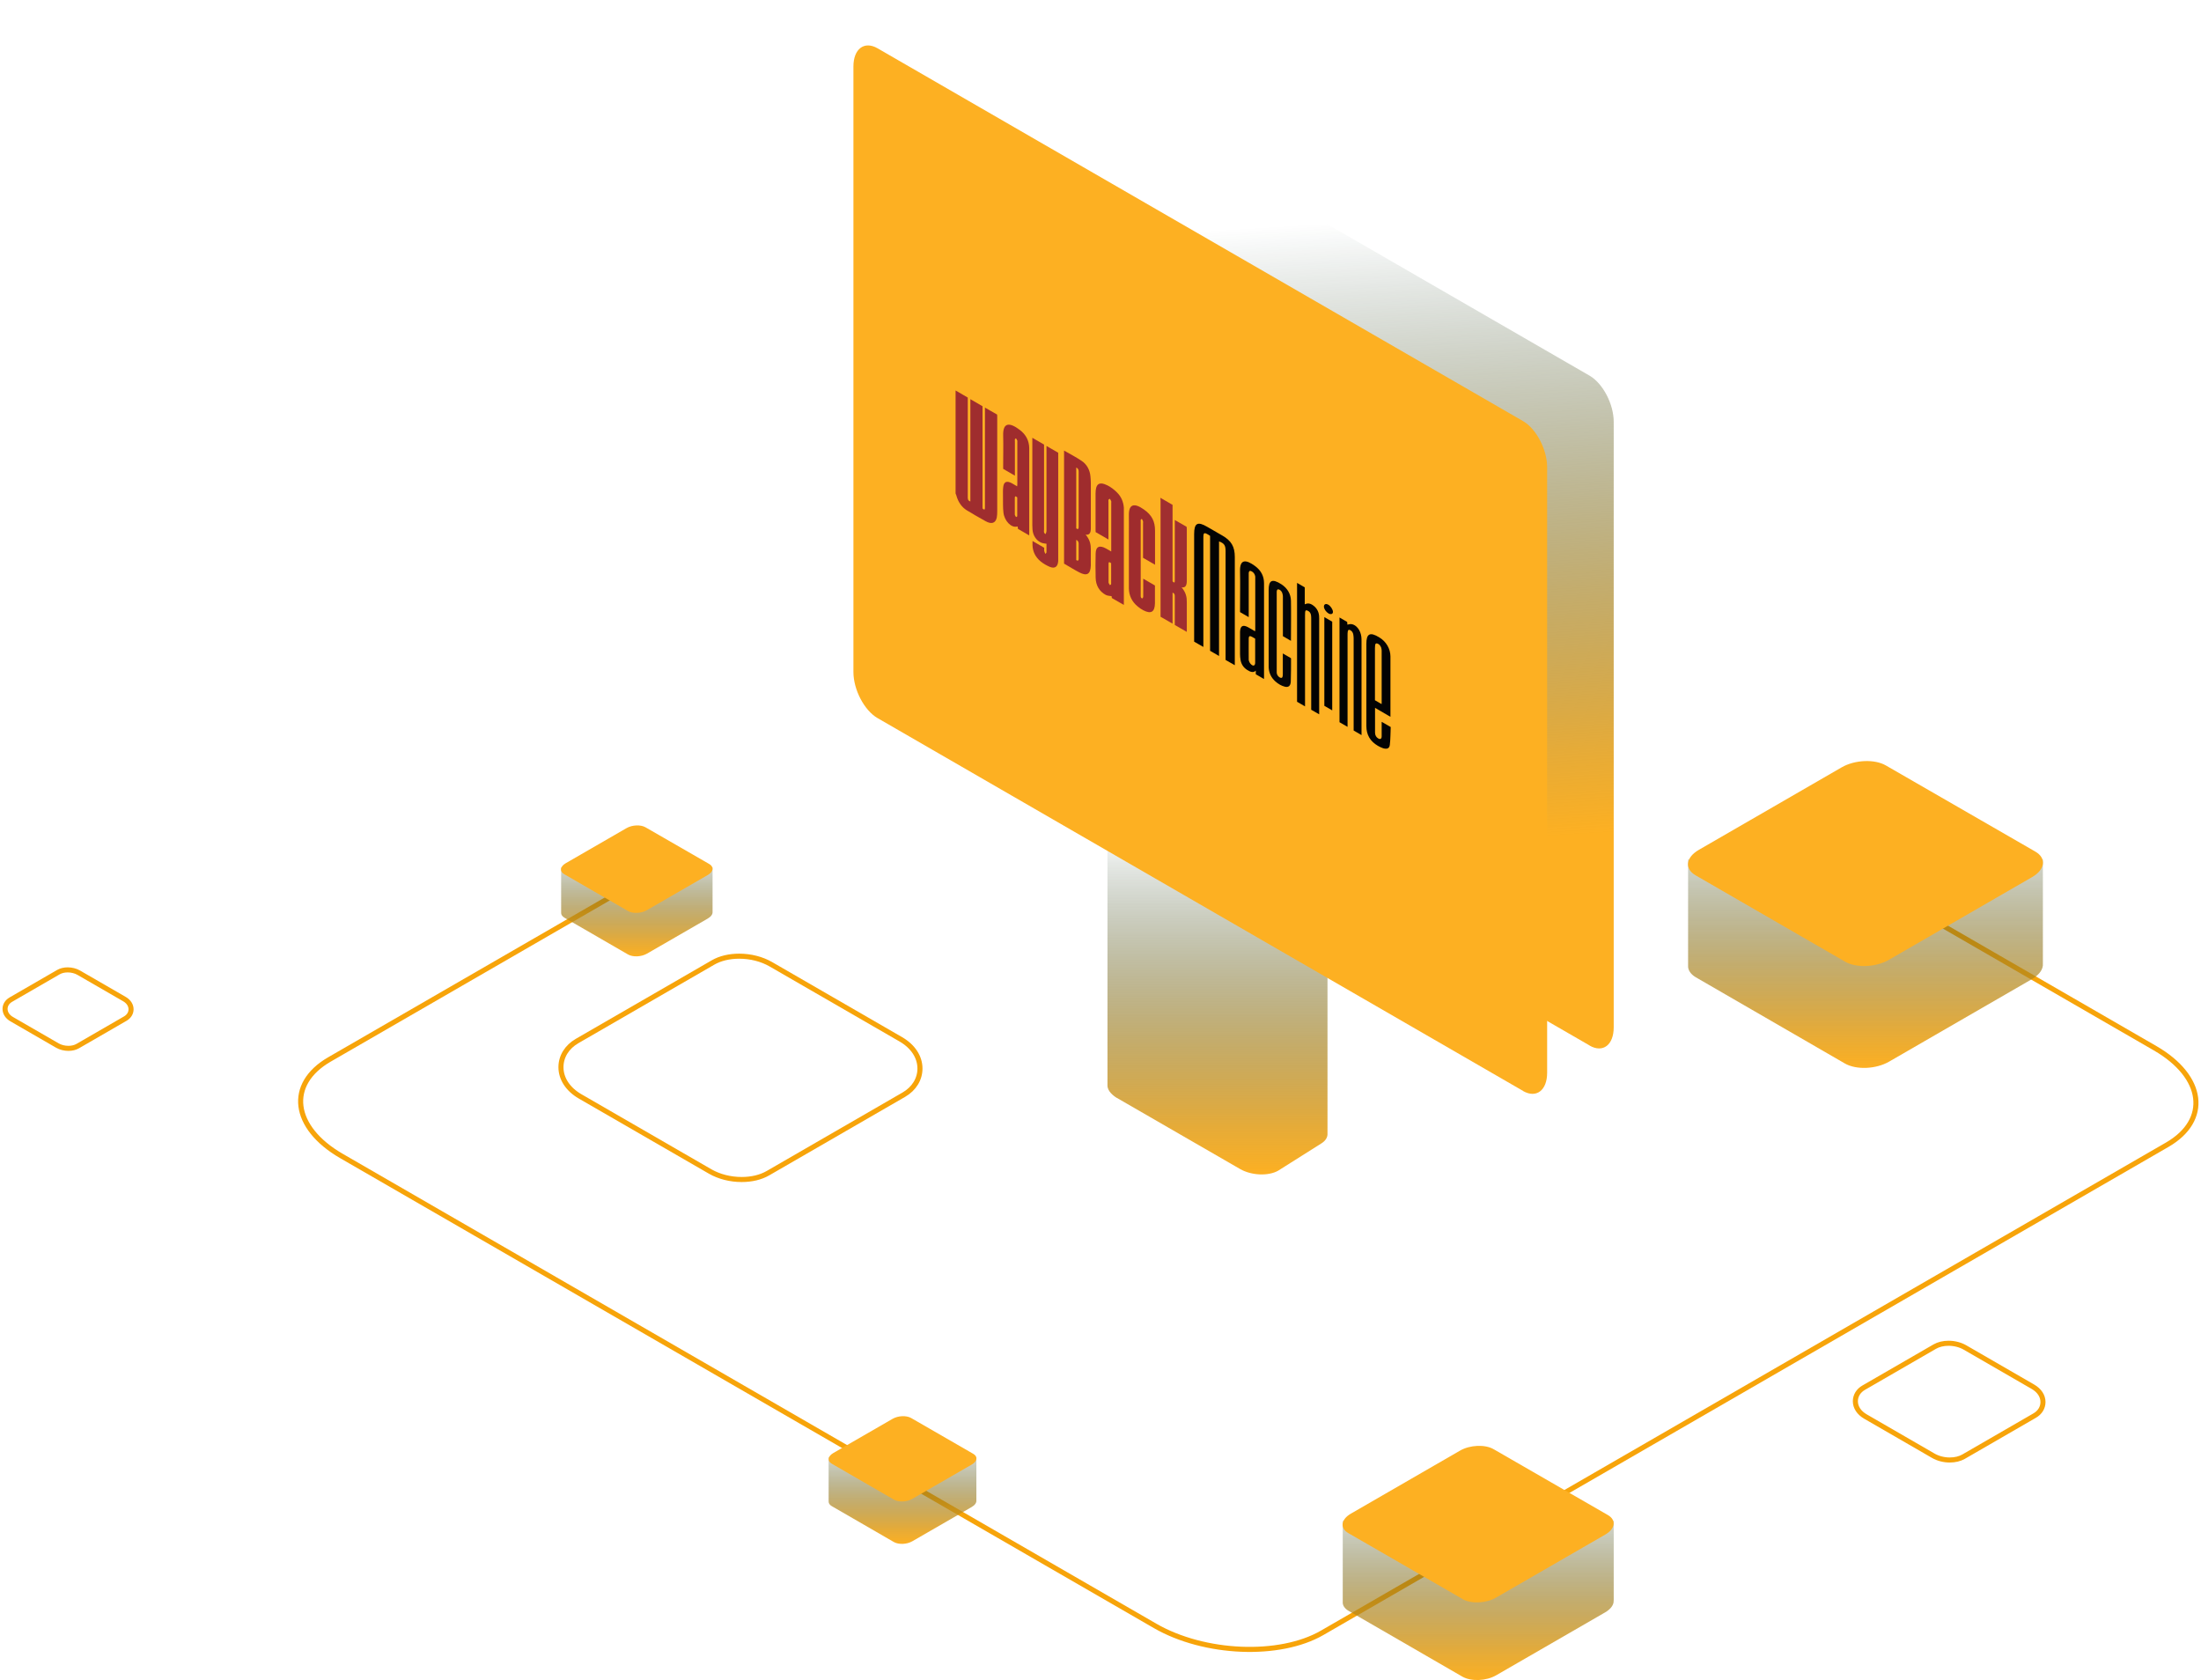 <svg width="435" height="332" viewBox="0 0 435 332" fill="none" xmlns="http://www.w3.org/2000/svg">
<path d="M146.582 233.088C144.334 233.088 142.139 232.521 140.37 231.512L114.619 216.642C112.248 215.261 110.867 213.172 110.867 210.889C110.867 208.782 112.035 206.888 114.053 205.72L140.901 190.212C142.334 189.38 144.139 188.955 146.104 188.955C148.351 188.955 150.546 189.522 152.316 190.531L178.066 205.401C180.438 206.782 181.818 208.871 181.818 211.154C181.818 213.261 180.65 215.155 178.633 216.323L151.785 231.831C150.351 232.663 148.546 233.088 146.582 233.088Z" stroke="#F7A40A" stroke-miterlimit="10"/>
<path d="M375.276 177.892L425.945 207.154C435.679 212.784 436.741 221.352 428.317 226.22L261.319 322.664C252.895 327.532 238.029 326.913 228.295 321.301L67.474 228.433C57.74 222.803 56.678 214.235 65.102 209.367L122.762 176.068" stroke="#F7A40A" stroke-linecap="round" stroke-linejoin="round"/>
<path style="mix-blend-mode:screen" d="M314.169 206.605L186.585 132.926C183.966 131.404 181.824 127.315 181.824 123.81V4.175C181.824 0.67 183.966 -0.941 186.585 0.564L314.169 74.242C316.789 75.764 318.93 79.854 318.93 83.359V203.011C318.93 206.516 316.789 208.127 314.169 206.623V206.605Z" fill="url(#paint0_linear_1552_27740)"/>
<path style="mix-blend-mode:screen" d="M220.737 216.96L245.09 231.016C247.337 232.308 250.682 232.449 252.629 231.334L261.071 226.006C261.991 225.457 262.416 224.731 262.363 223.97V172.951H250.098L236.152 164.896C233.905 163.604 230.56 163.462 228.613 164.577L224.029 167.18L218.879 163.568V214.322C218.791 215.207 219.428 216.163 220.737 216.977V216.96Z" fill="url(#paint1_linear_1552_27740)"/>
<path d="M301.013 215.581L173.429 141.902C170.809 140.38 168.668 136.291 168.668 132.785V13.151C168.668 9.663 170.809 8.035 173.429 9.54L301.013 83.218C303.632 84.74 305.774 88.83 305.774 92.335V211.987C305.774 215.475 303.632 217.103 301.013 215.599V215.581Z" fill="#FDB022"/>
<path d="M188.859 77.164L191.266 78.563C191.266 78.775 191.266 78.97 191.266 79.147C191.266 85.484 191.266 91.84 191.266 98.177C191.266 98.531 191.231 98.921 191.78 99.098C191.78 92.371 191.78 85.626 191.78 78.881L194.186 80.28C194.186 87.025 194.186 93.752 194.186 100.479C194.523 100.815 194.647 100.726 194.664 100.408C194.664 100.248 194.664 100.089 194.664 99.912C194.664 93.663 194.664 87.414 194.664 81.165C194.664 80.97 194.664 80.775 194.664 80.545L197.071 81.926C197.071 82.068 197.089 82.209 197.089 82.351C197.089 88.582 197.089 94.814 197.089 101.045C197.089 101.47 197.071 101.895 197 102.267C196.77 103.382 195.974 103.665 194.788 102.992C193.549 102.32 192.328 101.594 191.089 100.85C190.063 100.231 189.355 99.186 189.001 97.876C188.966 97.752 188.912 97.629 188.859 97.522C188.859 90.724 188.859 83.944 188.859 77.147V77.164Z" fill="#9F2D2E"/>
<path d="M231.743 99.768V114.886C232.221 115.364 232.185 114.974 232.185 114.638C232.185 110.867 232.185 107.097 232.185 103.326C232.185 103.149 232.185 102.972 232.185 102.759L234.521 104.105C234.521 104.264 234.557 104.406 234.557 104.547C234.557 107.946 234.557 111.327 234.557 114.726C234.557 115.594 234.362 116.196 233.53 116.072C234.398 117.081 234.575 118.019 234.557 118.993C234.557 120.94 234.557 122.887 234.557 124.87L232.185 123.507C232.185 123.348 232.185 123.171 232.185 122.994C232.185 121.294 232.185 119.577 232.185 117.877C232.185 117.559 232.168 117.258 231.743 117.116V123.241C230.946 122.781 230.185 122.339 229.371 121.878C229.371 121.701 229.371 121.507 229.371 121.312C229.371 113.859 229.371 106.424 229.371 98.971C229.371 98.776 229.354 98.564 229.336 98.369C230.132 98.829 230.946 99.29 231.743 99.768Z" fill="#A02F30"/>
<path d="M240.963 129.651L239.158 128.606V105.894C239.034 105.805 238.946 105.735 238.839 105.681C237.972 105.168 237.831 105.239 237.831 106.23C237.831 113.24 237.831 120.233 237.831 127.243C237.831 127.438 237.831 127.633 237.831 127.845L236.008 126.801C236.008 126.624 236.008 126.464 236.008 126.305C236.008 119.383 236.008 112.462 236.008 105.54C236.008 103.38 236.68 102.991 238.556 104.088C239.565 104.672 240.556 105.239 241.565 105.823C243.352 106.85 244.043 108.018 244.043 110.072C244.043 114.126 244.043 118.18 244.043 122.233C244.043 125.137 244.043 128.04 244.043 130.943C244.043 131.102 244.043 131.262 244.043 131.457L242.22 130.412V129.81C242.22 122.959 242.22 116.108 242.22 109.24C242.22 109.133 242.22 109.01 242.22 108.903C242.22 107.77 241.954 107.363 240.928 106.991C240.928 114.533 240.928 122.092 240.928 129.669L240.963 129.651Z" fill="#030303"/>
<path d="M210.297 89.041C211.465 89.714 212.615 90.298 213.748 91.059C214.81 91.749 215.412 92.9 215.518 94.175C215.553 94.6 215.589 95.025 215.589 95.432C215.589 98.423 215.589 101.397 215.589 104.389C215.589 105.221 215.376 105.788 214.562 105.646C215.429 106.673 215.606 107.647 215.589 108.62C215.571 109.647 215.589 110.691 215.589 111.718C215.536 113.471 214.828 113.913 213.288 113.099C212.297 112.586 211.323 111.966 210.297 111.382C210.297 103.911 210.297 96.458 210.297 89.041ZM212.704 92.369V104.407C213.164 104.743 213.182 104.407 213.182 104.035C213.182 101.504 213.182 98.954 213.182 96.423C213.182 95.361 213.182 94.299 213.182 93.237C213.182 92.882 213.111 92.564 212.704 92.387V92.369ZM212.704 106.691V110.674C213.022 110.886 213.164 110.798 213.182 110.497C213.182 109.488 213.182 108.479 213.182 107.452C213.182 107.151 213.075 106.832 212.721 106.691H212.704Z" fill="#9F2C2D"/>
<path d="M204.063 106.905L206.381 108.251C206.381 108.463 206.346 108.675 206.381 108.888C206.417 109.065 206.523 109.277 206.611 109.454C206.682 109.348 206.824 109.277 206.824 109.118C206.841 108.569 206.824 107.985 206.824 107.454C206.487 107.383 206.133 107.401 205.762 107.224C204.806 106.817 204.151 105.808 204.063 104.657C204.045 104.374 204.027 104.073 204.027 103.807C204.027 98.16 204.027 92.531 204.027 86.883C204.027 86.777 204.027 86.653 204.027 86.512L206.346 87.857C206.346 88.07 206.346 88.247 206.346 88.441C206.346 93.841 206.346 99.24 206.346 104.639C206.346 104.922 206.204 105.241 206.611 105.542C206.647 105.577 206.824 105.188 206.824 104.922C206.824 99.505 206.824 94.088 206.824 88.689C206.824 88.512 206.824 88.335 206.824 88.123L209.142 89.468C209.142 89.68 209.142 89.875 209.142 90.07C209.142 96.655 209.142 103.258 209.142 109.844C209.142 110.18 209.142 110.534 209.142 110.871C209.071 112.004 208.47 112.446 207.443 112.004C206.877 111.756 206.257 111.419 205.709 110.977C204.647 110.127 204.098 108.994 204.063 107.737C204.063 107.472 204.063 107.206 204.063 106.905Z" fill="#A02E2F"/>
<path d="M219.054 106.604L216.541 105.152C216.541 104.993 216.524 104.833 216.524 104.692C216.524 102.32 216.524 99.93 216.524 97.558C216.524 95.628 217.196 95.097 218.86 95.911C219.479 96.212 220.152 96.708 220.736 97.292C221.621 98.142 222.028 99.222 222.116 100.319C222.116 100.532 222.116 100.762 222.116 100.974C222.116 106.993 222.116 113.012 222.116 119.031C222.116 119.19 222.116 119.349 222.116 119.544L219.745 118.181C219.727 118.04 219.691 117.88 219.691 117.809C219.302 117.739 218.931 117.756 218.541 117.562C217.285 116.889 216.577 115.703 216.541 114.18C216.488 112.552 216.506 110.941 216.541 109.365C216.577 108.002 217.302 107.683 218.594 108.392C218.913 108.569 219.249 108.763 219.621 108.976C219.621 108.763 219.621 108.604 219.621 108.445C219.621 105.435 219.621 102.408 219.621 99.399C219.621 99.292 219.656 99.168 219.621 99.044C219.568 98.885 219.444 98.726 219.355 98.567C219.267 98.62 219.143 98.637 219.09 98.744C219.037 98.868 219.072 99.062 219.072 99.222C219.072 101.682 219.072 104.143 219.072 106.639L219.054 106.604ZM219.621 111.312C219.231 110.994 219.072 111.029 219.09 111.436C219.09 112.658 219.09 113.862 219.09 115.083C219.09 115.225 219.249 115.455 219.355 115.632C219.444 115.561 219.603 115.526 219.603 115.419C219.621 114.074 219.603 112.711 219.603 111.33L219.621 111.312Z" fill="#9F2C2D"/>
<path d="M203.362 105.772L201.185 104.515C201.167 104.356 201.15 104.214 201.132 104.055C201.097 104.055 201.044 104.037 201.008 104.055C199.893 104.356 198.513 102.975 198.318 101.293C198.194 100.231 198.247 99.222 198.23 98.213C198.23 97.522 198.194 96.814 198.283 96.177C198.424 95.168 198.991 94.973 199.964 95.487C200.3 95.664 200.654 95.876 201.026 96.106C201.026 95.965 201.061 95.859 201.061 95.734C201.061 92.938 201.061 90.123 201.061 87.326C201.061 87.237 201.079 87.149 201.061 87.078C200.991 86.919 200.884 86.759 200.796 86.618C200.725 86.671 200.619 86.706 200.583 86.795C200.548 86.883 200.583 87.043 200.583 87.184C200.583 89.273 200.583 91.344 200.583 93.433C200.583 93.61 200.583 93.787 200.583 94L198.265 92.654C198.265 92.442 198.265 92.247 198.265 92.052C198.265 90.052 198.318 88.069 198.265 86.051C198.194 83.413 199.557 83.449 201.521 84.936C202.778 85.874 203.397 87.113 203.415 88.565C203.415 94.248 203.415 99.912 203.415 105.595C203.415 105.666 203.415 105.719 203.38 105.807L203.362 105.772ZM201.061 98.301C200.725 98.018 200.566 97.983 200.566 98.39C200.566 99.487 200.566 100.567 200.566 101.683C200.566 101.807 200.725 102.019 200.796 102.178C200.884 102.125 201.044 102.107 201.044 102.001C201.044 100.78 201.044 99.541 201.044 98.301H201.061Z" fill="#9F2C2D"/>
<path d="M228.243 111.578L225.906 110.232V109.701C225.906 107.594 225.906 105.506 225.906 103.399C225.906 103.275 225.942 103.133 225.906 103.009C225.853 102.85 225.747 102.691 225.676 102.531C225.588 102.602 225.499 102.638 225.446 102.726C225.411 102.797 225.446 102.939 225.446 103.063C225.446 107.86 225.446 112.675 225.446 117.473C225.446 117.526 225.446 117.579 225.446 117.614C225.446 117.844 225.411 118.128 225.712 118.251C225.8 118.287 225.942 118.074 225.942 117.915C225.96 116.747 225.942 115.561 225.942 114.357L228.26 115.702C228.26 116.021 228.26 116.357 228.26 116.694C228.26 117.543 228.26 118.411 228.26 119.243C228.225 120.942 227.482 121.385 225.977 120.606C225.588 120.411 225.198 120.146 224.827 119.827C223.694 118.889 223.128 117.667 223.11 116.269C223.11 112.781 223.11 109.312 223.11 105.842C223.11 104.496 223.128 103.169 223.11 101.806C223.075 99.575 224.19 99.345 226.066 100.673C227.659 101.788 228.278 103.027 228.278 104.868C228.278 106.939 228.278 108.993 228.278 111.064C228.278 111.223 228.278 111.383 228.278 111.595L228.243 111.578Z" fill="#9F2C2D"/>
<path d="M274.804 141.652L271.76 139.882C271.76 141.546 271.76 143.157 271.76 144.786C271.76 145.299 272.007 145.706 272.379 145.919C272.786 146.166 273.069 146.007 273.069 145.511C273.069 144.573 273.069 143.617 273.069 142.644L274.857 143.67C274.804 144.856 274.821 146.078 274.68 147.211C274.591 148.008 273.972 148.078 273.264 147.831C272.963 147.724 272.645 147.565 272.326 147.388C270.804 146.503 270.043 145.211 270.043 143.476C270.043 141.05 270.043 138.661 270.043 136.235C270.043 133.226 270.061 130.252 270.043 127.225C270.043 125.242 270.733 124.817 272.591 125.95C273.972 126.782 274.786 128.198 274.804 129.721C274.821 133.686 274.804 137.634 274.804 141.652ZM273.052 139.138C273.052 139.05 273.069 138.979 273.069 138.926C273.069 135.492 273.069 132.04 273.069 128.588C273.069 128.411 273.034 128.198 272.981 128.004C272.839 127.596 272.591 127.313 272.273 127.189C271.972 127.065 271.813 127.189 271.777 127.49C271.76 127.667 271.742 127.862 271.742 128.057C271.742 131.314 271.742 134.589 271.742 137.846C271.742 138.023 271.742 138.2 271.742 138.377L273.052 139.138Z" fill="#030303"/>
<path d="M249.785 134.168L248.192 133.247V132.521C247.732 132.999 247.13 132.805 246.475 132.38C245.785 131.937 245.343 131.3 245.183 130.45C245.112 130.025 245.077 129.618 245.077 129.211C245.077 127.848 245.077 126.485 245.077 125.122C245.077 125.015 245.077 124.927 245.077 124.838C245.13 123.67 245.643 123.387 246.705 123.971C247.148 124.219 247.59 124.484 248.05 124.75C248.05 124.626 248.086 124.537 248.086 124.431C248.086 121.05 248.086 117.669 248.086 114.288C248.086 114.181 248.086 114.057 248.086 113.934C248.015 113.491 247.785 113.137 247.413 112.924C247.042 112.712 246.829 112.818 246.794 113.225C246.794 113.385 246.794 113.544 246.794 113.703C246.794 116.27 246.794 118.819 246.794 121.386V121.953L245.077 120.961C245.077 120.784 245.077 120.625 245.077 120.448C245.077 117.934 245.13 115.456 245.077 112.907C245.006 110.428 246.263 110.552 248.033 111.845C249.236 112.73 249.82 113.863 249.82 115.261C249.82 121.51 249.82 127.759 249.82 134.008C249.82 134.061 249.82 134.097 249.802 134.168H249.785ZM248.086 126.219C247.838 126.078 247.626 125.954 247.413 125.83C247.006 125.6 246.794 125.706 246.794 126.166C246.794 127.565 246.776 128.963 246.794 130.397C246.794 130.609 247.006 131.034 247.183 131.211C247.661 131.725 248.068 131.601 248.068 130.946C248.068 129.406 248.068 127.848 248.068 126.219H248.086Z" fill="#030303"/>
<path d="M257.941 139.601L256.348 138.681C256.348 130.856 256.348 123.049 256.348 115.189L257.87 116.075V119.42C258.33 119.208 258.79 119.155 259.392 119.544C260.153 120.04 260.613 120.766 260.701 121.686C260.719 121.881 260.719 122.058 260.719 122.235C260.719 128.537 260.719 134.839 260.719 141.159L259.144 140.256C259.144 140.097 259.144 139.92 259.144 139.743C259.144 133.937 259.144 128.13 259.144 122.324C259.144 122.093 259.144 121.863 259.109 121.616C259.055 121.173 258.843 120.872 258.471 120.695C258.117 120.5 257.958 120.642 257.941 121.014C257.941 121.244 257.923 121.456 257.923 121.686C257.923 127.475 257.923 133.264 257.923 139.053V139.584L257.941 139.601Z" fill="#020202"/>
<path d="M264.699 122.004L266.257 122.907C266.257 123.101 266.274 123.279 266.292 123.438C266.557 123.402 266.805 123.296 267.088 123.332C268.062 123.456 268.894 124.535 269.053 125.845C269.088 126.146 269.088 126.43 269.088 126.695C269.088 132.785 269.088 138.857 269.088 144.947C269.088 145.053 269.088 145.141 269.088 145.265L267.531 144.362V143.814C267.531 137.919 267.531 132.041 267.531 126.146C267.531 125.898 267.495 125.633 267.46 125.385C267.389 124.996 267.195 124.712 266.876 124.535C266.522 124.341 266.398 124.535 266.363 124.836C266.327 125.049 266.327 125.279 266.327 125.509C266.327 131.369 266.327 137.21 266.327 143.07C266.327 143.247 266.327 143.424 266.327 143.637L264.735 142.716C264.735 135.83 264.735 128.926 264.735 122.004H264.699Z" fill="#030303"/>
<path d="M253.566 129.155L255.106 130.04C255.106 130.04 255.159 130.128 255.159 130.146C255.159 131.668 255.159 133.208 255.106 134.695C255.07 135.545 254.646 135.899 253.885 135.687C253.283 135.527 252.681 135.209 252.062 134.66C251.212 133.899 250.77 132.943 250.734 131.81C250.734 131.102 250.734 130.394 250.734 129.686C250.734 125.331 250.734 120.976 250.734 116.603C250.734 114.674 251.389 114.267 253.265 115.47C254.433 116.232 255.106 117.365 255.141 118.692C255.194 121.348 255.141 123.968 255.141 126.641L253.548 125.72V125.207C253.548 122.817 253.548 120.427 253.548 118.02C253.548 117.842 253.548 117.648 253.495 117.453C253.407 117.028 253.212 116.692 252.84 116.515C252.486 116.355 252.363 116.55 252.327 116.887C252.327 117.046 252.327 117.205 252.327 117.365C252.327 122.374 252.327 127.402 252.327 132.412C252.327 132.571 252.327 132.748 252.327 132.907C252.345 133.315 252.557 133.633 252.876 133.846C253.194 134.04 253.424 134.005 253.495 133.669C253.531 133.527 253.531 133.368 253.531 133.191C253.531 131.845 253.531 130.5 253.531 129.101L253.566 129.155Z" fill="#060606"/>
<path d="M261.738 121.951L263.296 122.854V140.38C262.765 140.079 262.252 139.778 261.738 139.477C261.738 133.617 261.738 127.793 261.738 121.951Z" fill="#010101"/>
<path d="M262.559 121.206C262.063 120.922 261.674 120.356 261.656 119.878C261.656 119.4 262.028 119.223 262.506 119.489C262.966 119.737 263.426 120.445 263.444 120.905C263.444 121.347 263.037 121.489 262.541 121.223L262.559 121.206Z" fill="#050505"/>
<path style="mix-blend-mode:screen" d="M403.751 190.406V169.8H389.557L372.762 160.117C370.514 158.824 366.62 158.984 364.019 160.488L347.861 169.835H333.631V190.76C333.561 191.645 334.074 192.477 335.136 193.114L364.621 210.162C366.868 211.454 370.762 211.295 373.363 209.79L401.592 193.486C403.131 192.583 403.839 191.45 403.751 190.424V190.406Z" fill="url(#paint2_linear_1552_27740)"/>
<path d="M364.653 190.036L335.133 172.988C332.886 171.696 333.151 169.448 335.753 167.943L363.981 151.639C366.582 150.134 370.494 149.975 372.724 151.267L402.244 168.279C404.491 169.572 404.226 171.82 401.624 173.325L373.396 189.629C370.795 191.169 366.883 191.328 364.653 190.036Z" fill="#FDB022"/>
<path style="mix-blend-mode:screen" d="M140.829 180.193V171.395H134.776L127.609 167.252C126.653 166.703 124.99 166.774 123.875 167.411L116.972 171.395H110.902V180.334C110.867 180.706 111.097 181.078 111.539 181.343L124.122 188.619C125.078 189.168 126.742 189.097 127.857 188.46L139.909 181.503C140.564 181.113 140.865 180.635 140.829 180.193Z" fill="url(#paint3_linear_1552_27740)"/>
<path d="M124.122 180.035L111.521 172.759C110.565 172.21 110.672 171.254 111.787 170.599L123.839 163.642C124.954 163.005 126.617 162.934 127.573 163.483L140.174 170.741C141.13 171.289 141.024 172.245 139.909 172.9L127.856 179.858C126.741 180.513 125.078 180.583 124.122 180.035Z" fill="#FDB022"/>
<path style="mix-blend-mode:screen" d="M318.93 316.274V300.536H308.099L295.268 293.136C293.551 292.163 290.578 292.269 288.596 293.42L276.242 300.554H265.376V316.539C265.323 317.212 265.712 317.849 266.526 318.327L289.038 331.339C290.755 332.312 293.728 332.206 295.71 331.055L317.266 318.61C318.434 317.92 318.983 317.053 318.912 316.274H318.93Z" fill="url(#paint4_linear_1552_27740)"/>
<path d="M289.051 315.988L266.504 302.977C264.787 302.003 265 300.268 266.982 299.118L288.538 286.673C290.52 285.522 293.511 285.398 295.21 286.39L317.757 299.383C319.474 300.357 319.261 302.092 317.279 303.243L295.723 315.687C293.741 316.856 290.75 316.98 289.051 316.006V315.988Z" fill="#FDB022"/>
<path d="M13.53 207.17C12.751 207.17 11.973 206.975 11.353 206.621L2.31 201.399C1.478 200.921 1 200.177 1 199.38C1 198.637 1.407 197.982 2.115 197.557L11.548 192.105C12.043 191.821 12.681 191.662 13.371 191.662C14.149 191.662 14.928 191.857 15.548 192.211L24.591 197.433C25.423 197.911 25.901 198.655 25.901 199.451C25.901 200.195 25.494 200.85 24.786 201.275L15.353 206.727C14.857 207.01 14.22 207.17 13.53 207.17Z" stroke="#F7A40A" stroke-miterlimit="10"/>
<path d="M385.345 288.516C384.177 288.516 383.027 288.215 382.106 287.684L368.656 279.912C367.417 279.186 366.691 278.107 366.691 276.903C366.691 275.805 367.293 274.814 368.355 274.212L382.39 266.104C383.133 265.679 384.071 265.449 385.115 265.449C386.283 265.449 387.433 265.75 388.354 266.281L401.804 274.053C403.043 274.779 403.769 275.858 403.769 277.062C403.769 278.16 403.167 279.151 402.105 279.753L388.071 287.861C387.327 288.286 386.389 288.516 385.345 288.516Z" stroke="#F7A40A" stroke-miterlimit="10"/>
<path style="mix-blend-mode:screen" d="M192.968 296.517V287.931H187.057L180.067 283.895C179.129 283.364 177.518 283.417 176.421 284.055L169.695 287.949H163.767V296.659C163.749 297.031 163.944 297.385 164.386 297.633L176.668 304.731C177.606 305.262 179.217 305.209 180.314 304.572L192.066 297.792C192.703 297.42 193.004 296.942 192.968 296.517Z" fill="url(#paint5_linear_1552_27740)"/>
<path d="M176.687 296.358L164.404 289.26C163.466 288.729 163.59 287.79 164.67 287.153L176.421 280.373C177.501 279.753 179.129 279.682 180.067 280.214L192.349 287.295C193.287 287.826 193.163 288.764 192.084 289.401L180.332 296.181C179.253 296.819 177.625 296.889 176.687 296.358Z" fill="#FDB022"/>
<defs>
<linearGradient id="paint0_linear_1552_27740" x1="246.829" y1="44.997" x2="254.319" y2="168.455" gradientUnits="userSpaceOnUse">
<stop stop-color="#002818" stop-opacity="0"/>
<stop offset="0.23" stop-color="#3E491A" stop-opacity="0.25"/>
<stop offset="0.61" stop-color="#A4801E" stop-opacity="0.65"/>
<stop offset="0.87" stop-color="#E4A221" stop-opacity="0.9"/>
<stop offset="1" stop-color="#FDB022"/>
</linearGradient>
<linearGradient id="paint1_linear_1552_27740" x1="240.63" y1="163.551" x2="240.63" y2="232.095" gradientUnits="userSpaceOnUse">
<stop stop-color="#002818" stop-opacity="0"/>
<stop offset="0.23" stop-color="#3E491A" stop-opacity="0.25"/>
<stop offset="0.61" stop-color="#A4801E" stop-opacity="0.65"/>
<stop offset="0.87" stop-color="#E4A221" stop-opacity="0.9"/>
<stop offset="1" stop-color="#FDB022"/>
</linearGradient>
<linearGradient id="paint2_linear_1552_27740" x1="368.691" y1="159.249" x2="368.691" y2="211.029" gradientUnits="userSpaceOnUse">
<stop stop-color="#002818" stop-opacity="0"/>
<stop offset="0.23" stop-color="#3E491A" stop-opacity="0.25"/>
<stop offset="0.61" stop-color="#A4801E" stop-opacity="0.65"/>
<stop offset="0.87" stop-color="#E4A221" stop-opacity="0.9"/>
<stop offset="1" stop-color="#FDB022"/>
</linearGradient>
<linearGradient id="paint3_linear_1552_27740" x1="125.857" y1="166.898" x2="125.857" y2="188.991" gradientUnits="userSpaceOnUse">
<stop stop-color="#002818" stop-opacity="0"/>
<stop offset="0.23" stop-color="#3E491A" stop-opacity="0.25"/>
<stop offset="0.61" stop-color="#A4801E" stop-opacity="0.65"/>
<stop offset="0.87" stop-color="#E4A221" stop-opacity="0.9"/>
<stop offset="1" stop-color="#FDB022"/>
</linearGradient>
<linearGradient id="paint4_linear_1552_27740" x1="292.153" y1="292.499" x2="292.153" y2="332.029" gradientUnits="userSpaceOnUse">
<stop stop-color="#002818" stop-opacity="0"/>
<stop offset="0.23" stop-color="#3E491A" stop-opacity="0.25"/>
<stop offset="0.61" stop-color="#A4801E" stop-opacity="0.65"/>
<stop offset="0.87" stop-color="#E4A221" stop-opacity="0.9"/>
<stop offset="1" stop-color="#FDB022"/>
</linearGradient>
<linearGradient id="paint5_linear_1552_27740" x1="178.368" y1="283.559" x2="178.368" y2="305.121" gradientUnits="userSpaceOnUse">
<stop stop-color="#002818" stop-opacity="0"/>
<stop offset="0.23" stop-color="#3E491A" stop-opacity="0.25"/>
<stop offset="0.61" stop-color="#A4801E" stop-opacity="0.65"/>
<stop offset="0.87" stop-color="#E4A221" stop-opacity="0.9"/>
<stop offset="1" stop-color="#FDB022"/>
</linearGradient>
</defs>
</svg>
